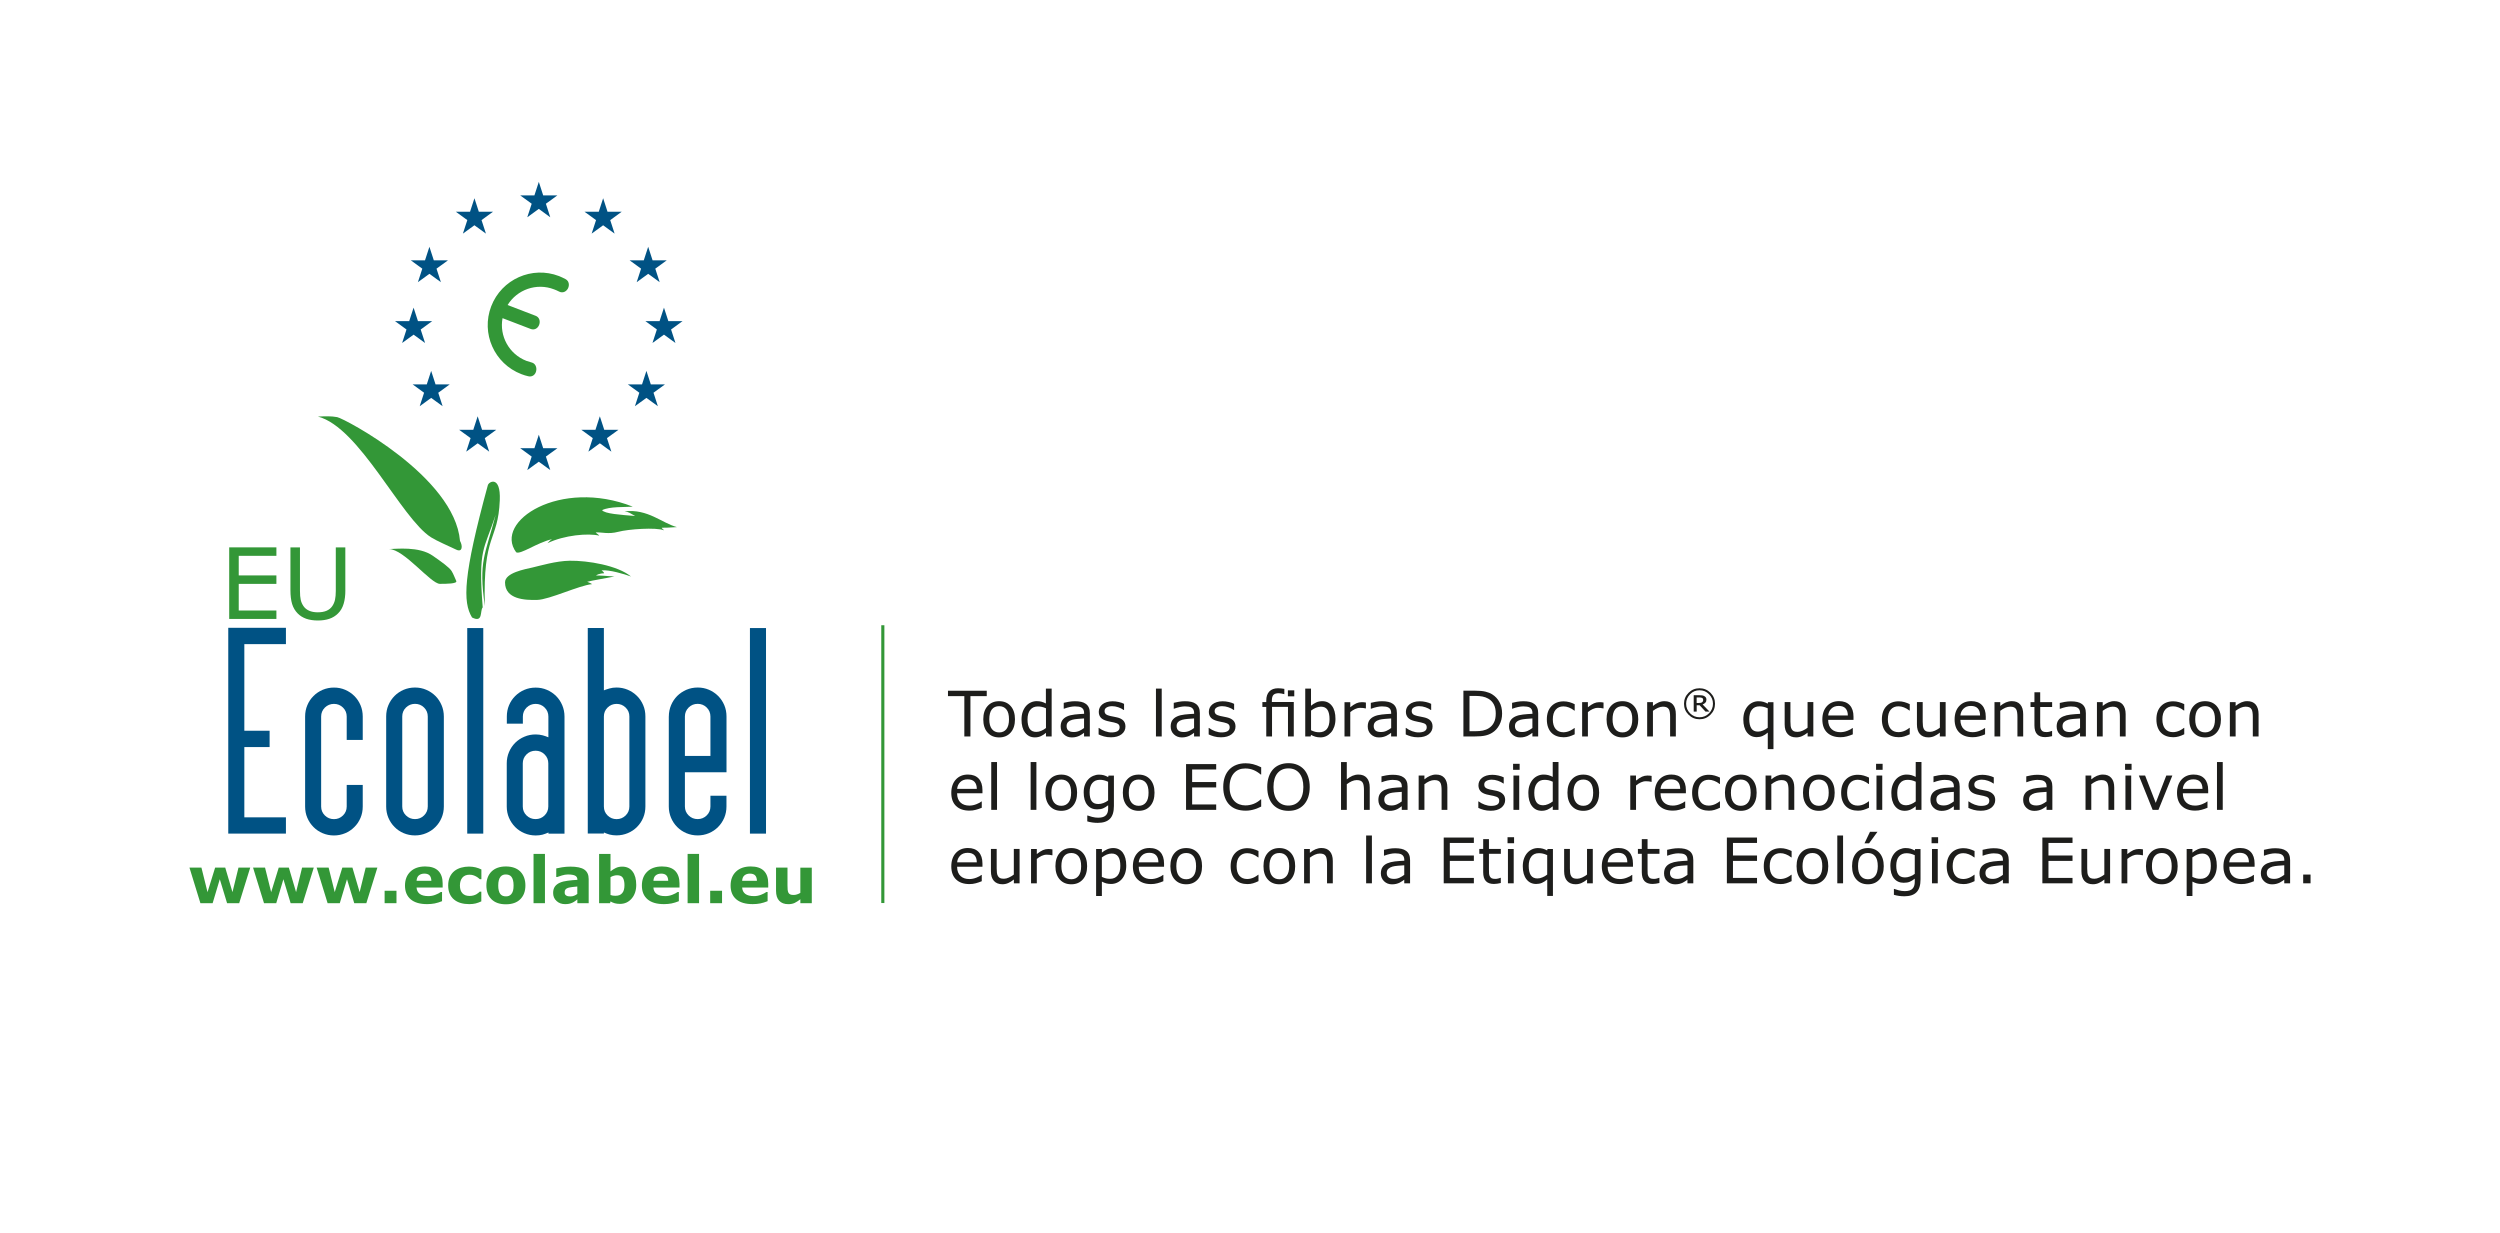 <svg enable-background="new 0 0 611.25 301.57" viewBox="0 0 611.25 301.57" xmlns="http://www.w3.org/2000/svg"><path d="m138.3 68.26c-.52-.28-1.06-.53-1.62-.76-6.61-2.54-14.04.77-16.58 7.39s.76 14.05 7.38 16.59c.56.22 1.13.39 1.7.52.93.22 1.7-.35 1.91-1.27s-.2-1.89-1.12-2.11c-.41-.1-.83-.23-1.24-.38-4.29-1.65-6.67-6.1-5.86-10.45l6.88 2.64c.88.34 1.73-.11 2.07-1s.05-1.87-.84-2.21l-6.87-2.64c2.32-3.77 7.06-5.48 11.34-3.84.4.16.83.32 1.21.53.83.46 1.72.12 2.19-.71.44-.83.28-1.84-.55-2.3" fill="#339737"/><path d="m127.19 47.77h9.09l-7.36 5.35 2.82-8.65 2.8 8.65z" fill="#005284"/><path d="m142.92 51.77h9.09l-7.35 5.35 2.81-8.65 2.8 8.65z" fill="#005284"/><path d="m153.94 63.65h9.08l-7.35 5.34 2.81-8.65 2.81 8.65z" fill="#005284"/><path d="m120.54 51.77h-9.09l7.36 5.35-2.81-8.65-2.82 8.65z" fill="#005284"/><path d="m109.53 63.65h-9.09l7.36 5.34-2.81-8.65-2.81 8.65z" fill="#005284"/><path d="m157.8 78.52h9.08l-7.35 5.34 2.81-8.64 2.81 8.64z" fill="#005284"/><path d="m153.5 93.98h9.09l-7.35 5.34 2.81-8.64 2.8 8.64z" fill="#005284"/><path d="m142.13 105.08h9.08l-7.35 5.35 2.8-8.65 2.82 8.65z" fill="#005284"/><path d="m109.97 93.98h-9.09l7.34 5.34-2.8-8.64-2.8 8.64z" fill="#005284"/><path d="m121.34 105.08h-9.09l7.36 5.35-2.82-8.65-2.8 8.65z" fill="#005284"/><path d="m105.67 78.52h-9.09l7.35 5.34-2.81-8.64-2.8 8.64z" fill="#005284"/><path d="m127.19 109.59h9.09l-7.36 5.34 2.82-8.64 2.8 8.64z" fill="#005284"/><path d="m122.2 122.3c-.43 10.34-4.18 7.87-3.65 25.89-1.62-11.06.13-12.56 2.65-22.34-2.86 8.76-4.31 8.1-3.18 22.66-.72.79.18 3.89-2.61 2.46-2.29-3.81-2.21-10.04 3.86-32.31.21-.93 3.18-2.5 2.93 3.64" fill="#339737"/><path d="m95.1 134.24c1.74 0 7.33-.74 10.73 1.65 2.15 1.5 4.01 2.82 4.58 3.72.5.78.78 1.71 1.14 2.42.36.72-2.49.72-4 .72-2.23 0-8.77-8.51-12.45-8.51" fill="#339737"/><path d="m112.47 132.24c.72 1.29.58 2.87-.92 2.15-1.88-.89-4.79-2.15-6.15-3.01-7.32-4.62-17.45-26.88-27.67-29.53 1.86-.07 3.22-.14 4.72.14 1.81.36 28.66 14.53 30.02 30.25" fill="#339737"/><path d="m126.2 135.03c-5.58-7.58 10.79-18.16 28.52-11.15-2 .14-5.65-.07-7.51.85.58.87 4.51 1.15 8.08 1.43-1.14-.64-1.57-1-2.58-1.14 5.72-.64 9.09 2.86 12.8 3.86-1.93.15-3.21.15-3.71.15.07.28.21.21.57.64-1.93-.79-8.79-.29-11.22.36-2.43.64-3.94.06-5.5.15.28.35.64.43.86.79-2.64-.65-8.58-.15-12.66 1.85.36-.42.72-.78 1.15-1-3.73.85-7.73 3.85-8.8 3.21" fill="#339737"/><path d="m123.48 142.39c0-2.35 4.86-3.22 6.72-3.64 1.86-.43 5.79-1.6 9.08-1.65 4.43-.06 11.72 1.14 15.01 3.86-1.57-.57-5.29-1.71-7.22-1.5.5.36.57.5.64.71 0 0-1.36 0-2 .58.5-.14 3.29.14 4.51.21-1.37.29-5.73 1.01-6.65 1.29.57.22.86.35 1.21.57-3.14.28-10.44 3.79-13.44 3.86-3 .08-7.86-.13-7.86-4.29" fill="#339737"/><path d="m61.18 212.13-2.7 8.7h-2.96l-1.78-5.86-1.75 5.86h-2.99l-2.68-8.7h2.93l1.49 6 1.86-6h2.47l1.77 6 1.47-6z" fill="#339737"/><path d="m76.72 212.13-2.7 8.7h-2.96l-1.77-5.86-1.75 5.86h-2.99l-2.68-8.7h2.93l1.5 6 1.85-6h2.47l1.77 6 1.47-6z" fill="#339737"/><path d="m92.27 212.13-2.7 8.7h-2.96l-1.77-5.86-1.76 5.86h-2.98l-2.68-8.7h2.93l1.49 6 1.86-6h2.47l1.76 6 1.48-6z" fill="#339737"/><path d="m94.04 217.79h2.9v3.04h-2.9z" fill="#339737"/><path d="m105.47 215.36c-.02-.58-.16-1.02-.43-1.32-.27-.29-.71-.44-1.28-.44-.54 0-.98.14-1.33.42-.34.27-.54.72-.58 1.34zm2.77 1.64h-6.39c.04.67.3 1.2.78 1.56s1.18.54 2.11.54c.58 0 1.16-.1 1.71-.32.55-.21.99-.44 1.31-.68h.32v2.24c-.63.25-1.23.44-1.79.55s-1.18.17-1.86.17c-1.74 0-3.08-.38-4.01-1.17s-1.4-1.91-1.4-3.36c0-1.44.45-2.58 1.33-3.42.87-.84 2.09-1.26 3.62-1.26 1.41 0 2.48.36 3.19 1.07.72.72 1.07 1.75 1.07 3.09v.99z" fill="#339737"/><path d="m114.75 221.06c-.76 0-1.46-.09-2.09-.27s-1.17-.46-1.63-.84c-.47-.38-.82-.85-1.07-1.42s-.38-1.25-.38-2.02c0-.81.14-1.52.41-2.1.27-.59.65-1.08 1.13-1.46.47-.37 1.01-.63 1.63-.81.61-.17 1.25-.26 1.91-.26.58 0 1.14.07 1.64.19.5.13.97.3 1.4.51v2.38h-.39c-.11-.09-.25-.21-.4-.33s-.33-.25-.56-.36c-.21-.11-.44-.21-.7-.29-.25-.07-.54-.11-.88-.11-.74 0-1.32.24-1.72.71-.4.48-.6 1.12-.6 1.93 0 .84.21 1.47.61 1.9.41.44 1 .65 1.74.65.35 0 .67-.04.95-.12s.52-.18.71-.28c.17-.1.33-.21.46-.32.14-.11.25-.23.37-.33h.39v2.38c-.44.21-.9.37-1.38.5-.45.11-.97.17-1.55.17" fill="#339737"/><path d="m125.02 218.6c.18-.22.32-.49.41-.8s.14-.75.14-1.3c0-.51-.05-.93-.14-1.29-.09-.34-.22-.62-.38-.82-.16-.21-.36-.36-.6-.45s-.49-.13-.76-.13-.51.03-.71.11c-.21.07-.41.22-.6.44-.18.2-.31.48-.41.83s-.15.79-.15 1.32c0 .48.03.89.13 1.24.08.35.21.62.38.84.17.2.36.35.59.44s.49.13.79.13c.26 0 .49-.03.72-.12.23-.1.42-.24.59-.44m3.44-2.11c0 1.43-.42 2.55-1.26 3.38-.83.83-2.01 1.23-3.52 1.23s-2.67-.4-3.51-1.23c-.83-.83-1.25-1.95-1.25-3.38 0-1.44.43-2.58 1.26-3.4.84-.82 2.01-1.24 3.5-1.24 1.52 0 2.7.42 3.53 1.24.82.84 1.25 1.97 1.25 3.4" fill="#339737"/><path d="m130.45 208.78h2.79v12.05h-2.79z" fill="#339737"/><path d="m141.15 218.56v-1.81c-.38.03-.79.07-1.23.13s-.77.12-1 .19c-.28.08-.49.21-.64.38-.14.17-.22.39-.22.66 0 .18.02.33.04.44.03.11.11.22.23.32s.26.18.43.23.43.07.78.07c.28 0 .56-.05.85-.17.29-.11.54-.26.76-.44m0 1.35c-.16.11-.34.25-.56.42-.22.16-.43.28-.62.37-.28.13-.56.22-.85.28s-.62.08-.97.08c-.83 0-1.52-.25-2.08-.77-.56-.51-.83-1.16-.83-1.95 0-.64.13-1.15.42-1.56.28-.4.69-.72 1.21-.95s1.16-.4 1.92-.49c.76-.1 1.55-.18 2.38-.22v-.04c0-.48-.19-.81-.59-1-.38-.18-.97-.27-1.73-.27-.47 0-.95.08-1.47.24-.53.17-.9.29-1.13.38h-.25v-2.1c.29-.08.77-.17 1.44-.28.66-.1 1.33-.16 1.99-.16 1.59 0 2.74.24 3.44.73.71.49 1.06 1.26 1.06 2.3v5.92h-2.77v-.93z" fill="#339737"/><path d="m152.68 216.42c0-.77-.13-1.36-.39-1.79-.26-.42-.73-.63-1.41-.63-.27 0-.53.04-.81.12-.28.07-.55.2-.8.34v4.37c.21.07.39.12.57.15.19.02.4.04.65.04.74 0 1.29-.22 1.64-.66.38-.42.55-1.08.55-1.94m2.88-.06c0 1.36-.38 2.48-1.13 3.35-.76.87-1.7 1.29-2.84 1.29-.48 0-.91-.05-1.27-.15-.37-.1-.72-.25-1.05-.45l-.11.43h-2.68v-12.05h2.79v4.26c.44-.34.87-.62 1.32-.83s.96-.32 1.54-.32c1.1 0 1.94.4 2.53 1.19.6.79.9 1.89.9 3.28" fill="#339737"/><path d="m163.38 215.36c-.02-.58-.16-1.02-.44-1.32-.27-.29-.7-.44-1.27-.44-.54 0-.99.14-1.33.42-.35.27-.54.72-.58 1.34zm2.77 1.64h-6.39c.03.67.3 1.2.78 1.56s1.18.54 2.11.54c.59 0 1.15-.1 1.71-.32.55-.21.99-.44 1.31-.68h.31v2.24c-.63.25-1.22.44-1.78.55s-1.17.17-1.85.17c-1.75 0-3.08-.38-4.02-1.17-.93-.79-1.39-1.91-1.39-3.36 0-1.44.44-2.58 1.32-3.42s2.09-1.26 3.62-1.26c1.41 0 2.48.36 3.19 1.07.71.72 1.07 1.75 1.07 3.09v.99z" fill="#339737"/><path d="m168.12 208.78h2.8v12.05h-2.8z" fill="#339737"/><path d="m173.64 217.79h2.9v3.04h-2.9z" fill="#339737"/><path d="m185.07 215.36c-.01-.58-.16-1.02-.43-1.32-.27-.29-.7-.44-1.28-.44-.54 0-.98.14-1.33.42-.34.27-.54.72-.58 1.34zm2.77 1.64h-6.38c.03.67.3 1.2.77 1.56.48.36 1.18.54 2.12.54.58 0 1.15-.1 1.71-.32.55-.21.99-.44 1.31-.68h.31v2.24c-.63.25-1.23.44-1.79.55s-1.17.17-1.85.17c-1.74 0-3.08-.38-4.01-1.17s-1.4-1.91-1.4-3.36c0-1.44.44-2.58 1.32-3.42.89-.84 2.09-1.26 3.62-1.26 1.42 0 2.48.36 3.2 1.07.72.72 1.06 1.75 1.06 3.09v.99z" fill="#339737"/><path d="m198.49 220.83h-2.8v-.96c-.51.39-.98.7-1.41.9s-.94.3-1.54.3c-.96 0-1.7-.28-2.22-.83s-.78-1.36-.78-2.44v-5.67h2.8v4.32c0 .44.02.81.04 1.09.03.29.09.54.19.73s.25.33.45.42.47.13.83.13c.24 0 .5-.04.79-.13s.57-.21.84-.38v-6.17h2.8v8.69z" fill="#339737"/><path d="m67.58 151.33h-11.54v-17.5h11.54v2.07h-9.21v4.79h9.21v2.07h-9.21v6.51h9.21z" fill="#339737"/><path d="m84.44 144.31c0 1.27-.13 2.37-.42 3.32-.28.94-.73 1.73-1.37 2.35-.6.6-1.31 1.04-2.11 1.31-.81.28-1.75.42-2.82.42-1.1 0-2.06-.15-2.87-.43-.82-.3-1.5-.72-2.06-1.29-.63-.64-1.09-1.41-1.37-2.32-.27-.91-.41-2.03-.41-3.35v-10.48h2.33v10.59c0 .94.06 1.69.19 2.24.12.55.35 1.05.65 1.5.34.51.82.89 1.4 1.15.59.26 1.3.39 2.13.39.84 0 1.56-.13 2.14-.38.59-.26 1.06-.64 1.41-1.16.3-.45.52-.96.65-1.54.12-.57.19-1.29.19-2.14v-10.65h2.33v10.47z" fill="#339737"/><path d="m55.81 203.82v-50.33h14.1v4h-10.17v21.17h6.18v3.99h-6.18v17.18h10.17v3.99z" fill="#005284"/><path d="m84.77 180.91v-5.72c0-.85-.3-1.59-.91-2.19s-1.34-.9-2.21-.9-1.61.31-2.22.9c-.6.6-.91 1.33-.91 2.19v22.01c0 .85.31 1.58.91 2.18.61.6 1.35.9 2.22.9s1.6-.3 2.21-.9.91-1.33.91-2.18v-5.28h3.92v5.28c0 .99-.18 1.91-.54 2.76-.36.86-.86 1.61-1.51 2.25-.64.65-1.39 1.15-2.24 1.51-.86.36-1.77.55-2.75.55-.99 0-1.9-.19-2.76-.55-.85-.36-1.6-.86-2.24-1.51-.64-.64-1.14-1.39-1.51-2.25s-.54-1.78-.54-2.76v-22.01c0-.99.18-1.91.54-2.76.36-.87.86-1.61 1.51-2.26.64-.64 1.39-1.14 2.24-1.51.86-.36 1.78-.55 2.76-.55s1.9.18 2.75.55 1.6.87 2.24 1.51 1.14 1.39 1.51 2.26c.36.85.54 1.78.54 2.76v5.72z" fill="#005284"/><path d="m104.59 175.18c0-.85-.3-1.59-.91-2.19-.6-.6-1.34-.9-2.21-.9s-1.6.31-2.21.9c-.61.6-.91 1.33-.91 2.19v22.01c0 .85.3 1.58.91 2.18s1.34.9 2.21.9 1.61-.3 2.21-.9c.61-.6.91-1.33.91-2.18zm3.93 22.01c0 .99-.19 1.91-.55 2.76-.36.86-.86 1.61-1.51 2.25-.64.65-1.39 1.15-2.25 1.51-.85.36-1.77.55-2.75.55s-1.9-.19-2.76-.55c-.85-.36-1.6-.86-2.23-1.51-.64-.64-1.14-1.39-1.51-2.25-.36-.86-.54-1.78-.54-2.76v-22.01c0-.99.18-1.91.54-2.76.37-.87.87-1.62 1.51-2.26.63-.64 1.38-1.14 2.23-1.51.85-.36 1.78-.55 2.76-.55s1.9.18 2.75.55c.86.37 1.61.87 2.25 1.51s1.14 1.39 1.51 2.26c.36.85.55 1.78.55 2.76z" fill="#005284"/><path d="m114.24 153.56h3.92v50.26h-3.92z" fill="#005284"/><path d="m127.82 197.19c0 .85.3 1.58.91 2.18s1.35.9 2.22.9c.86 0 1.6-.3 2.2-.9.61-.6.91-1.33.91-2.18v-10.55c0-.86-.3-1.59-.91-2.19-.6-.6-1.34-.9-2.2-.9-.87 0-1.61.3-2.22.9-.6.6-.91 1.33-.91 2.19zm6.25 6.37c-.48.21-.96.38-1.44.52-.5.12-1.05.19-1.64.19-.99 0-1.92-.19-2.77-.55-.86-.36-1.61-.86-2.26-1.51-.63-.64-1.14-1.39-1.51-2.25s-.55-1.78-.55-2.76v-10.55c0-.99.18-1.91.55-2.77.36-.86.87-1.61 1.51-2.26.65-.64 1.39-1.14 2.26-1.5.85-.37 1.78-.55 2.77-.55.6 0 1.16.08 1.71.22.53.15 1 .31 1.38.48v-5.08c0-.85-.3-1.59-.91-2.19-.6-.6-1.34-.9-2.2-.9-.87 0-1.61.3-2.22.9-.6.6-.91 1.34-.91 2.19v1.74h-3.92v-1.74c0-.99.18-1.91.54-2.76.36-.86.86-1.61 1.51-2.25.64-.64 1.39-1.15 2.24-1.51.85-.37 1.77-.55 2.76-.55.98 0 1.9.18 2.75.55.86.36 1.6.87 2.25 1.51.64.64 1.14 1.39 1.5 2.25.36.85.55 1.78.55 2.76v28.64h-3.92v-.27z" fill="#005284"/><path d="m152.97 173c-.6-.6-1.35-.9-2.21-.9s-1.61.3-2.21.9c-.61.6-.9 1.34-.9 2.19v22.01c0 .85.29 1.58.9 2.18s1.35.9 2.21.9 1.6-.3 2.21-.9.91-1.33.91-2.18v-22.01c.01-.86-.3-1.6-.91-2.19m-3.95-4.67c.54-.16 1.11-.23 1.71-.23.98 0 1.9.18 2.77.55.85.36 1.6.87 2.25 1.51.64.64 1.15 1.39 1.51 2.25.37.85.54 1.78.54 2.76v22.01c0 .99-.18 1.91-.54 2.76-.36.86-.87 1.61-1.51 2.25-.64.65-1.39 1.15-2.25 1.51s-1.79.55-2.77.55c-.6 0-1.15-.07-1.64-.19-.49-.14-.98-.31-1.44-.52v.26h-3.94v-50.26h3.94v15.25c.38-.15.84-.31 1.37-.46" fill="#005284"/><path d="m167.46 184.83h6.24v-9.65c0-.85-.3-1.59-.91-2.19-.6-.6-1.34-.9-2.21-.9s-1.6.3-2.21.9c-.6.6-.91 1.33-.91 2.19zm-3.93-9.65c0-.99.19-1.91.55-2.77s.87-1.61 1.5-2.25c.65-.64 1.4-1.14 2.25-1.51.85-.36 1.77-.55 2.76-.55.98 0 1.89.18 2.75.55.85.37 1.6.87 2.24 1.51s1.14 1.39 1.51 2.25c.36.85.54 1.78.54 2.77v13.64h-10.17v8.37c0 .85.3 1.58.91 2.18s1.34.9 2.21.9c.86 0 1.6-.3 2.21-.9s.91-1.33.91-2.18v-2.64h3.92v2.64c0 .98-.18 1.91-.54 2.76-.37.86-.87 1.61-1.51 2.25-.64.65-1.39 1.15-2.24 1.51-.86.36-1.78.55-2.75.55-.99 0-1.9-.19-2.76-.55-.85-.36-1.6-.86-2.25-1.51-.63-.64-1.14-1.39-1.5-2.25s-.55-1.78-.55-2.76v-22.01z" fill="#005284"/><path d="m183.36 153.56h3.93v50.26h-3.93z" fill="#005284"/><path d="m215.47 152.87h.76v67.92h-.76z" fill="#339737"/><g fill="#1d1d1b"><path d="m241.27 170.2h-4v9.87h-1.49v-9.87h-4v-1.32h9.48v1.32zm6.89 5.67c0 1.37-.35 2.45-1.05 3.24s-1.64 1.19-2.82 1.19c-1.19 0-2.13-.4-2.83-1.19s-1.05-1.87-1.05-3.24.35-2.45 1.05-3.24 1.64-1.19 2.83-1.19c1.18 0 2.12.4 2.82 1.19s1.05 1.87 1.05 3.24zm-1.46 0c0-1.09-.21-1.89-.64-2.42s-1.02-.79-1.77-.79c-.77 0-1.36.26-1.78.79s-.63 1.34-.63 2.42c0 1.05.21 1.85.64 2.39s1.02.82 1.78.82c.75 0 1.34-.27 1.77-.81.42-.54.63-1.34.63-2.4zm10.45 4.19h-1.41v-.88c-.41.35-.83.62-1.27.82s-.92.29-1.44.29c-1 0-1.8-.39-2.39-1.16s-.88-1.84-.88-3.21c0-.71.1-1.35.3-1.9.2-.56.48-1.03.82-1.42.34-.38.74-.67 1.19-.87s.92-.3 1.41-.3c.44 0 .83.05 1.17.14s.7.24 1.07.43v-3.64h1.41v11.7zm-1.41-2.06v-4.82c-.38-.17-.72-.29-1.02-.35-.3-.07-.63-.1-.98-.1-.79 0-1.41.28-1.85.83s-.66 1.33-.66 2.34c0 1 .17 1.75.51 2.27s.89.78 1.64.78c.4 0 .81-.09 1.22-.27.4-.17.78-.4 1.14-.68zm10.72 2.06h-1.41v-.89c-.13.09-.29.2-.51.36-.21.15-.42.27-.62.36-.24.12-.51.21-.81.29-.31.08-.66.12-1.07.12-.76 0-1.4-.25-1.92-.75-.53-.5-.79-1.14-.79-1.92 0-.64.14-1.15.41-1.54s.66-.7 1.17-.93 1.12-.38 1.84-.46 1.49-.14 2.31-.18v-.22c0-.32-.06-.59-.17-.8s-.27-.38-.48-.5c-.2-.12-.44-.19-.72-.23s-.57-.06-.88-.06c-.37 0-.78.05-1.24.15s-.93.24-1.41.42h-.08v-1.44c.28-.08.67-.16 1.19-.25s1.03-.14 1.54-.14c.59 0 1.11.05 1.54.15.44.1.82.26 1.14.5.32.23.56.53.72.89.17.37.25.82.25 1.36zm-1.41-2.06v-2.34c-.43.03-.94.06-1.52.11s-1.05.12-1.39.22c-.41.12-.73.29-.98.54-.25.24-.38.58-.38 1 0 .48.15.84.44 1.09.29.24.73.36 1.33.36.5 0 .95-.1 1.36-.29s.79-.42 1.14-.69zm9.59-1.83c.36.37.53.86.53 1.47 0 .77-.32 1.4-.95 1.89s-1.5.74-2.6.74c-.62 0-1.19-.07-1.71-.22s-.95-.31-1.3-.48v-1.59h.08c.45.34.94.6 1.49.8s1.07.3 1.57.3c.62 0 1.11-.1 1.46-.3s.53-.52.53-.95c0-.33-.1-.58-.29-.75s-.56-.32-1.1-.44c-.2-.05-.46-.1-.79-.16-.32-.06-.62-.13-.88-.2-.74-.2-1.26-.48-1.57-.86s-.46-.84-.46-1.39c0-.35.07-.67.21-.98s.36-.58.65-.82c.28-.24.64-.42 1.07-.56s.92-.21 1.45-.21c.5 0 1.01.06 1.52.18s.94.27 1.28.45v1.51h-.08c-.36-.27-.8-.49-1.32-.67s-1.02-.27-1.52-.27c-.52 0-.95.1-1.31.3s-.53.49-.53.88c0 .35.11.61.32.78.21.18.55.32 1.02.43.26.06.55.12.88.18.32.06.59.12.81.17.68.15 1.19.41 1.54.77zm9.4 3.89h-1.41v-11.69h1.41zm9.32 0h-1.41v-.89c-.13.09-.29.2-.51.36-.21.15-.42.27-.62.36-.24.12-.51.21-.81.29-.31.08-.66.12-1.07.12-.76 0-1.4-.25-1.92-.75-.53-.5-.79-1.14-.79-1.92 0-.64.14-1.15.41-1.54s.66-.7 1.17-.93 1.12-.38 1.84-.46 1.49-.14 2.31-.18v-.22c0-.32-.06-.59-.17-.8s-.27-.38-.48-.5c-.2-.12-.44-.19-.72-.23s-.57-.06-.88-.06c-.37 0-.78.05-1.24.15s-.93.24-1.41.42h-.08v-1.44c.28-.08.67-.16 1.19-.25s1.03-.14 1.54-.14c.59 0 1.11.05 1.54.15.44.1.82.26 1.14.5.32.23.56.53.72.89.17.37.25.82.25 1.36zm-1.41-2.06v-2.34c-.43.03-.94.06-1.52.11s-1.05.12-1.39.22c-.41.12-.73.29-.98.54-.25.24-.38.58-.38 1 0 .48.15.84.44 1.09.29.24.73.36 1.33.36.5 0 .95-.1 1.36-.29s.79-.42 1.14-.69zm9.6-1.83c.36.37.53.86.53 1.47 0 .77-.32 1.4-.95 1.89s-1.5.74-2.6.74c-.62 0-1.19-.07-1.71-.22s-.95-.31-1.3-.48v-1.59h.08c.45.34.94.6 1.49.8s1.07.3 1.57.3c.62 0 1.11-.1 1.46-.3s.53-.52.53-.95c0-.33-.1-.58-.29-.75s-.56-.32-1.1-.44c-.2-.05-.46-.1-.79-.16-.32-.06-.62-.13-.88-.2-.74-.2-1.26-.48-1.57-.86s-.46-.84-.46-1.39c0-.35.07-.67.21-.98s.36-.58.65-.82c.28-.24.64-.42 1.07-.56s.92-.21 1.45-.21c.5 0 1.01.06 1.52.18s.94.27 1.28.45v1.51h-.08c-.36-.27-.8-.49-1.32-.67s-1.02-.27-1.52-.27c-.52 0-.95.1-1.31.3s-.53.49-.53.88c0 .35.11.61.32.78.21.18.55.32 1.02.43.26.06.55.12.88.18.32.06.59.12.81.17.67.15 1.18.41 1.54.77zm14.77 3.89h-1.41v-7.23h-3.9v7.23h-1.41v-7.21h-.95v-1.19h.95v-.37c0-.97.25-1.71.75-2.23s1.21-.78 2.13-.78c.31 0 .59.02.85.05.25.03.48.07.69.1v1.28h-.08c-.14-.04-.34-.09-.61-.14s-.48-.08-.65-.08c-.61 0-1.04.13-1.31.4s-.4.75-.4 1.45v.3h5.36v8.42zm.13-9.8h-1.56v-1.47h1.56zm10.07 5.54c0 .7-.1 1.33-.3 1.89s-.46 1.03-.8 1.41c-.36.4-.75.69-1.17.89-.43.2-.89.3-1.41.3-.48 0-.89-.06-1.25-.17s-.71-.26-1.05-.45l-.09.39h-1.32v-11.69h1.41v4.18c.4-.33.82-.59 1.26-.8.45-.21.95-.31 1.5-.31.99 0 1.77.38 2.35 1.14.59.76.87 1.84.87 3.22zm-1.45.04c0-1-.17-1.76-.5-2.28s-.86-.78-1.6-.78c-.41 0-.83.09-1.25.27s-.81.41-1.17.69v4.81c.4.18.75.31 1.03.38.29.07.61.11.98.11.78 0 1.39-.26 1.84-.77.44-.53.67-1.33.67-2.43zm8.89-2.63h-.08c-.21-.05-.41-.09-.61-.11s-.43-.03-.7-.03c-.44 0-.86.1-1.26.29-.41.19-.8.44-1.17.75v5.96h-1.41v-8.39h1.41v1.24c.56-.45 1.06-.77 1.48-.96.43-.19.87-.28 1.31-.28.25 0 .42.01.53.02s.28.04.5.07zm7.58 6.85h-1.41v-.89c-.13.09-.29.2-.51.36-.21.15-.42.27-.62.36-.24.12-.51.21-.81.29-.31.08-.66.12-1.07.12-.76 0-1.4-.25-1.92-.75-.53-.5-.79-1.14-.79-1.92 0-.64.14-1.15.41-1.54s.66-.7 1.17-.93 1.12-.38 1.84-.46 1.49-.14 2.31-.18v-.22c0-.32-.06-.59-.17-.8s-.27-.38-.48-.5c-.2-.12-.44-.19-.72-.23s-.57-.06-.88-.06c-.37 0-.78.05-1.24.15s-.93.24-1.41.42h-.08v-1.44c.28-.08.67-.16 1.19-.25s1.03-.14 1.54-.14c.59 0 1.11.05 1.54.15.44.1.82.26 1.14.5.32.23.56.53.72.89.17.37.25.82.25 1.36zm-1.4-2.06v-2.34c-.43.03-.94.06-1.52.11s-1.05.12-1.39.22c-.41.12-.73.29-.98.54-.25.24-.38.58-.38 1 0 .48.15.84.44 1.09.29.24.73.36 1.33.36.5 0 .95-.1 1.36-.29s.79-.42 1.14-.69zm9.59-1.83c.36.37.53.86.53 1.47 0 .77-.32 1.4-.95 1.89s-1.5.74-2.6.74c-.62 0-1.19-.07-1.71-.22s-.95-.31-1.3-.48v-1.59h.08c.45.34.94.6 1.49.8s1.07.3 1.57.3c.62 0 1.11-.1 1.46-.3s.53-.52.53-.95c0-.33-.1-.58-.29-.75s-.56-.32-1.1-.44c-.2-.05-.46-.1-.79-.16-.32-.06-.62-.13-.88-.2-.74-.2-1.26-.48-1.57-.86s-.46-.84-.46-1.39c0-.35.07-.67.21-.98s.36-.58.65-.82c.28-.24.64-.42 1.07-.56s.92-.21 1.45-.21c.5 0 1.01.06 1.52.18s.94.27 1.28.45v1.51h-.08c-.36-.27-.8-.49-1.32-.67s-1.02-.27-1.52-.27c-.52 0-.95.1-1.31.3s-.53.49-.53.88c0 .35.11.61.32.78.21.18.55.32 1.02.43.26.06.55.12.88.18.32.06.59.12.81.17.68.15 1.19.41 1.54.77zm17.53-1.69c0 1.02-.22 1.94-.67 2.77-.44.83-1.03 1.47-1.77 1.92-.51.32-1.08.54-1.71.68s-1.46.21-2.48.21h-2.83v-11.19h2.8c1.09 0 1.96.08 2.6.24s1.19.37 1.63.65c.76.48 1.36 1.11 1.78 1.9.44.79.65 1.73.65 2.82zm-1.55-.02c0-.88-.15-1.62-.46-2.22s-.76-1.07-1.37-1.42c-.44-.25-.91-.42-1.41-.52s-1.09-.15-1.78-.15h-1.4v8.63h1.4c.72 0 1.34-.05 1.87-.16s1.02-.3 1.47-.59c.56-.36.97-.82 1.25-1.41.29-.56.43-1.29.43-2.16zm10.37 5.6h-1.41v-.89c-.13.09-.29.2-.51.36-.21.15-.42.27-.62.36-.24.12-.51.21-.81.29-.31.08-.66.12-1.07.12-.76 0-1.4-.25-1.92-.75-.53-.5-.79-1.14-.79-1.92 0-.64.14-1.15.41-1.54s.66-.7 1.17-.93 1.12-.38 1.84-.46 1.49-.14 2.31-.18v-.22c0-.32-.06-.59-.17-.8s-.27-.38-.48-.5c-.2-.12-.44-.19-.72-.23s-.57-.06-.88-.06c-.37 0-.78.05-1.24.15s-.93.24-1.41.42h-.08v-1.44c.28-.08.67-.16 1.19-.25s1.03-.14 1.54-.14c.59 0 1.11.05 1.54.15.44.1.82.26 1.14.5.32.23.56.53.72.89.17.37.25.82.25 1.36zm-1.41-2.06v-2.34c-.43.03-.94.06-1.52.11s-1.05.12-1.39.22c-.41.12-.73.29-.98.54-.25.24-.38.58-.38 1 0 .48.15.84.44 1.09.29.24.73.36 1.33.36.5 0 .95-.1 1.36-.29s.79-.42 1.14-.69zm10.34 1.54c-.47.23-.92.4-1.34.53s-.87.19-1.35.19c-.61 0-1.16-.09-1.67-.27s-.94-.45-1.3-.81c-.37-.36-.65-.82-.85-1.37s-.3-1.19-.3-1.93c0-1.37.38-2.45 1.13-3.23s1.75-1.17 2.99-1.17c.48 0 .95.07 1.42.2.46.14.89.3 1.27.5v1.57h-.08c-.43-.34-.88-.59-1.33-.77s-.91-.27-1.34-.27c-.8 0-1.43.27-1.9.81-.46.54-.7 1.33-.7 2.37 0 1.01.23 1.79.68 2.33s1.09.82 1.91.82c.29 0 .58-.04.87-.11.3-.08.56-.17.8-.29.21-.11.4-.22.58-.33.18-.12.32-.22.43-.3h.08zm7.05-6.33h-.08c-.21-.05-.41-.09-.61-.11s-.43-.03-.7-.03c-.44 0-.86.1-1.26.29-.41.19-.8.44-1.17.75v5.96h-1.41v-8.39h1.41v1.24c.56-.45 1.06-.77 1.48-.96.43-.19.87-.28 1.31-.28.25 0 .42.01.53.02s.28.04.5.07zm8.49 2.66c0 1.37-.35 2.45-1.05 3.24s-1.64 1.19-2.82 1.19c-1.19 0-2.13-.4-2.83-1.19s-1.05-1.87-1.05-3.24.35-2.45 1.05-3.24 1.64-1.19 2.83-1.19c1.18 0 2.12.4 2.82 1.19s1.05 1.87 1.05 3.24zm-1.46 0c0-1.09-.21-1.89-.64-2.42s-1.02-.79-1.77-.79c-.77 0-1.36.26-1.78.79s-.63 1.34-.63 2.42c0 1.05.21 1.85.64 2.39s1.02.82 1.78.82c.75 0 1.34-.27 1.77-.81.42-.54.63-1.34.63-2.4zm10.66 4.19h-1.41v-4.78c0-.39-.02-.75-.07-1.09s-.13-.6-.25-.79c-.13-.21-.31-.37-.54-.47-.24-.1-.54-.15-.92-.15-.39 0-.79.1-1.21.29s-.82.43-1.21.73v6.27h-1.41v-8.39h1.41v.93c.44-.37.9-.65 1.37-.86s.95-.31 1.45-.31c.91 0 1.6.27 2.07.82.48.55.71 1.33.71 2.36v5.44z"/><path d="m419.32 172.07c0 1.05-.37 1.94-1.11 2.68s-1.63 1.11-2.68 1.11c-1.04 0-1.94-.37-2.68-1.11s-1.11-1.63-1.11-2.68c0-1.04.37-1.94 1.11-2.68s1.63-1.11 2.68-1.11c1.04 0 1.94.37 2.68 1.11s1.11 1.63 1.11 2.68zm-.5 0c0-.9-.32-1.68-.96-2.33s-1.41-.97-2.32-.97-1.68.32-2.32.97-.96 1.43-.96 2.33c0 .91.32 1.68.96 2.33s1.41.97 2.32.97 1.68-.33 2.32-.97c.63-.65.96-1.43.96-2.33zm-.85 1.92h-.97l-1.45-1.56h-.71v1.56h-.73v-4.01h1.37c.27 0 .5.01.68.04.18.02.35.08.52.17.18.1.32.22.41.36s.13.32.13.53c0 .28-.08.52-.25.71s-.39.34-.68.45zm-1.54-2.86c0-.11-.02-.2-.06-.28s-.11-.15-.21-.2c-.09-.05-.18-.08-.29-.1-.1-.02-.23-.02-.39-.02h-.65v1.35h.55c.18 0 .34-.01.47-.04s.24-.08.32-.14c.09-.07.15-.15.19-.24.05-.09.07-.19.07-.33z"/><path d="m433.63 183.16h-1.41v-4.04c-.44.38-.87.65-1.3.84-.43.18-.9.27-1.4.27-1 0-1.79-.38-2.39-1.15-.59-.77-.89-1.83-.89-3.18 0-.72.11-1.36.31-1.91s.48-1.02.82-1.39c.33-.37.72-.65 1.16-.85s.92-.3 1.41-.3c.45 0 .85.05 1.2.15s.71.25 1.06.44l.09-.36h1.32v11.48zm-1.42-5.23v-4.75c-.39-.18-.73-.3-1.04-.37-.3-.07-.63-.11-.98-.11-.82 0-1.44.28-1.86.83-.43.55-.64 1.32-.64 2.29 0 .98.17 1.74.51 2.27s.88.79 1.62.79c.41 0 .82-.09 1.23-.27.43-.17.81-.4 1.16-.68z"/><path d="m443.37 180.06h-1.41v-.93c-.47.38-.93.67-1.37.86-.44.2-.92.3-1.44.3-.88 0-1.57-.27-2.06-.81s-.74-1.33-.74-2.37v-5.45h1.41v4.78c0 .43.02.79.06 1.09s.13.56.26.78c.14.22.31.38.52.48.22.1.53.15.94.15.37 0 .76-.1 1.2-.29.43-.19.84-.44 1.21-.73v-6.27h1.41v8.41z"/><path d="m453.17 176.01h-6.19c0 .52.08.97.23 1.35.15.39.37.7.64.94.26.24.57.42.93.54s.75.18 1.19.18c.57 0 1.14-.11 1.72-.34s.99-.45 1.24-.67h.08v1.54c-.48.2-.96.37-1.46.5-.49.14-1.02.2-1.56.2-1.39 0-2.48-.38-3.26-1.13s-1.17-1.83-1.17-3.21c0-1.37.38-2.46 1.12-3.27.75-.81 1.73-1.21 2.96-1.21 1.13 0 2 .33 2.62.99.61.66.92 1.6.92 2.82v.77zm-1.37-1.08c-.01-.74-.19-1.32-.56-1.72-.37-.41-.93-.61-1.68-.61s-1.36.22-1.81.67c-.45.44-.7 1-.76 1.66z"/><path d="m466.93 179.53c-.47.23-.92.4-1.34.53-.43.13-.87.19-1.35.19-.61 0-1.16-.09-1.67-.27-.5-.18-.94-.45-1.3-.81-.37-.36-.65-.82-.85-1.37s-.3-1.2-.3-1.93c0-1.37.38-2.45 1.13-3.23s1.75-1.17 2.99-1.17c.48 0 .95.07 1.41.2.46.14.89.3 1.28.49v1.57h-.08c-.43-.34-.88-.6-1.33-.77-.46-.18-.9-.27-1.34-.27-.8 0-1.43.27-1.9.81-.46.54-.7 1.33-.7 2.37 0 1.01.23 1.79.68 2.33s1.09.81 1.91.81c.29 0 .58-.04.87-.11.29-.08.56-.17.8-.29.2-.11.4-.21.58-.33s.32-.22.43-.31h.08z"/><path d="m475.7 180.06h-1.41v-.93c-.48.38-.93.67-1.37.86-.44.2-.92.3-1.44.3-.88 0-1.57-.27-2.06-.81s-.73-1.33-.73-2.37v-5.45h1.41v4.78c0 .43.02.79.06 1.09s.13.56.25.78c.14.22.31.38.53.48.21.1.53.15.94.15.37 0 .76-.1 1.2-.29s.84-.44 1.22-.73v-6.27h1.41v8.41z"/><path d="m485.51 176.01h-6.19c0 .52.08.97.23 1.35.15.39.37.7.64.94.26.24.57.42.93.54s.75.18 1.19.18c.57 0 1.14-.11 1.72-.34s.99-.45 1.24-.67h.08v1.54c-.48.2-.96.37-1.46.5-.49.14-1.02.2-1.56.2-1.39 0-2.48-.38-3.26-1.13s-1.17-1.83-1.17-3.21c0-1.37.38-2.46 1.12-3.27.75-.81 1.73-1.21 2.96-1.21 1.13 0 2 .33 2.62.99.61.66.92 1.6.92 2.82v.77zm-1.38-1.08c-.01-.74-.19-1.32-.56-1.72-.37-.41-.93-.61-1.68-.61s-1.36.22-1.81.67c-.45.44-.7 1-.76 1.66z"/><path d="m494.67 180.06h-1.41v-4.78c0-.39-.02-.75-.07-1.09s-.13-.6-.25-.79c-.13-.21-.31-.37-.54-.47-.24-.1-.54-.15-.92-.15-.39 0-.79.1-1.21.28-.42.19-.82.44-1.21.73v6.27h-1.41v-8.39h1.41v.93c.44-.37.9-.65 1.37-.86.47-.2.96-.31 1.45-.31.91 0 1.6.27 2.07.82.48.55.72 1.33.72 2.36z"/><path d="m501.75 179.99c-.27.07-.55.13-.87.17-.31.04-.59.07-.84.07-.86 0-1.51-.23-1.95-.69-.45-.46-.67-1.2-.67-2.21v-4.47h-.96v-1.19h.96v-2.41h1.41v2.41h2.92v1.19h-2.92v3.83c0 .44.01.78.03 1.03s.09.48.21.69c.11.2.26.35.45.44s.49.14.88.14c.23 0 .47-.03.72-.1s.43-.12.54-.17h.08v1.27z"/><path d="m509.98 180.06h-1.41v-.89c-.13.09-.29.2-.51.36-.21.15-.42.27-.62.37-.23.12-.5.21-.81.29s-.66.12-1.07.12c-.76 0-1.4-.25-1.92-.75s-.79-1.14-.79-1.92c0-.64.14-1.15.41-1.54.27-.4.66-.7 1.17-.93.51-.22 1.12-.38 1.84-.46s1.49-.14 2.31-.18v-.22c0-.32-.06-.59-.17-.79-.11-.21-.27-.38-.48-.5-.2-.12-.44-.19-.72-.23s-.57-.06-.88-.06c-.37 0-.78.05-1.24.15-.45.1-.93.24-1.41.42h-.07v-1.43c.27-.08.67-.16 1.19-.25s1.03-.14 1.54-.14c.59 0 1.1.05 1.54.15s.82.26 1.14.5c.32.23.56.53.72.89.17.37.25.82.25 1.36v5.68zm-1.41-2.06v-2.34c-.43.03-.94.06-1.52.11-.59.05-1.05.12-1.39.22-.41.12-.73.3-.99.54-.25.24-.38.58-.38 1.01 0 .48.15.84.44 1.08s.73.37 1.33.37c.49 0 .95-.1 1.36-.29.42-.2.8-.43 1.15-.7z"/><path d="m519.72 180.06h-1.41v-4.78c0-.39-.02-.75-.07-1.09-.04-.34-.13-.6-.25-.79-.13-.21-.31-.37-.54-.47s-.54-.15-.92-.15c-.39 0-.79.1-1.21.28-.42.19-.82.44-1.21.73v6.27h-1.41v-8.39h1.41v.93c.44-.37.9-.65 1.37-.86.47-.2.95-.31 1.45-.31.91 0 1.6.27 2.07.82s.72 1.33.72 2.36z"/><path d="m534.05 179.53c-.47.23-.92.4-1.34.53-.43.13-.87.19-1.35.19-.61 0-1.16-.09-1.67-.27-.5-.18-.94-.45-1.3-.81-.37-.36-.65-.82-.85-1.37s-.3-1.2-.3-1.93c0-1.37.38-2.45 1.13-3.23s1.75-1.17 2.99-1.17c.48 0 .95.07 1.41.2.46.14.89.3 1.28.49v1.57h-.08c-.43-.34-.88-.6-1.33-.77-.46-.18-.9-.27-1.34-.27-.8 0-1.43.27-1.9.81-.46.54-.7 1.33-.7 2.37 0 1.01.23 1.79.68 2.33s1.09.81 1.91.81c.29 0 .58-.04.87-.11.29-.08.56-.17.8-.29.2-.11.4-.21.58-.33s.32-.22.43-.31h.08z"/><path d="m543.02 175.87c0 1.37-.35 2.45-1.05 3.24s-1.64 1.19-2.82 1.19c-1.19 0-2.13-.4-2.83-1.19s-1.05-1.87-1.05-3.24.35-2.45 1.05-3.24 1.64-1.19 2.83-1.19c1.18 0 2.12.4 2.82 1.19.69.79 1.05 1.87 1.05 3.24zm-1.46 0c0-1.09-.21-1.9-.64-2.43s-1.02-.79-1.77-.79c-.76 0-1.36.26-1.78.79-.43.53-.64 1.34-.64 2.43 0 1.05.21 1.85.64 2.39s1.02.81 1.78.81c.75 0 1.34-.27 1.77-.81.42-.53.64-1.33.64-2.39z"/><path d="m552.22 180.06h-1.41v-4.78c0-.39-.02-.75-.07-1.09-.04-.34-.13-.6-.25-.79-.13-.21-.31-.37-.54-.47s-.54-.15-.92-.15c-.39 0-.79.1-1.21.28-.42.19-.82.44-1.21.73v6.27h-1.41v-8.39h1.41v.93c.44-.37.9-.65 1.37-.86.47-.2.95-.31 1.45-.31.91 0 1.6.27 2.07.82s.72 1.33.72 2.36z"/><path d="m240.2 193.96h-6.19c0 .52.08.97.23 1.35.15.39.37.7.64.94.26.24.57.42.93.54s.75.18 1.19.18c.57 0 1.14-.11 1.72-.34s.99-.45 1.24-.67h.08v1.54c-.48.2-.96.37-1.46.5-.49.14-1.02.2-1.56.2-1.39 0-2.48-.38-3.26-1.13s-1.17-1.83-1.17-3.21c0-1.37.38-2.46 1.12-3.27.75-.81 1.73-1.21 2.96-1.21 1.13 0 2 .33 2.62.99.61.66.92 1.6.92 2.82v.77zm-1.37-1.08c-.01-.74-.19-1.32-.56-1.72-.37-.41-.93-.61-1.68-.61s-1.36.22-1.81.67c-.45.44-.7 1-.76 1.66z"/><path d="m243.77 198.01h-1.41v-11.69h1.41z"/><path d="m253.4 198.01h-1.41v-11.69h1.41z"/><path d="m263.35 193.82c0 1.37-.35 2.45-1.05 3.24s-1.64 1.19-2.82 1.19c-1.19 0-2.13-.4-2.83-1.19s-1.05-1.87-1.05-3.24.35-2.45 1.05-3.24 1.64-1.19 2.83-1.19c1.18 0 2.12.4 2.82 1.19s1.05 1.87 1.05 3.24zm-1.46 0c0-1.09-.21-1.9-.64-2.43s-1.02-.79-1.77-.79c-.76 0-1.36.26-1.78.79-.43.53-.64 1.34-.64 2.43 0 1.05.21 1.85.64 2.39s1.02.81 1.78.81c.75 0 1.34-.27 1.77-.81.43-.53.64-1.33.64-2.39z"/><path d="m272.35 197.06c0 1.42-.32 2.47-.97 3.13-.65.67-1.64 1-2.99 1-.44 0-.88-.03-1.3-.09-.43-.06-.84-.15-1.25-.27v-1.44h.08c.23.09.6.2 1.1.34.5.13 1 .2 1.5.2.48 0 .88-.06 1.19-.17.32-.12.56-.28.74-.48.17-.2.3-.43.38-.71.08-.27.11-.58.11-.92v-.77c-.43.34-.83.6-1.22.76-.39.17-.88.25-1.49.25-1 0-1.8-.36-2.39-1.08-.59-.73-.88-1.75-.88-3.06 0-.72.1-1.34.31-1.87.2-.52.48-.98.83-1.35.33-.36.72-.63 1.19-.83.46-.2.93-.3 1.39-.3.48 0 .89.05 1.22.15s.68.25 1.04.45l.09-.36h1.32zm-1.42-1.35v-4.57c-.38-.17-.73-.29-1.05-.37s-.65-.11-.97-.11c-.78 0-1.39.26-1.83.78-.45.52-.67 1.28-.67 2.27 0 .94.16 1.65.49 2.14s.88.73 1.65.73c.41 0 .82-.08 1.24-.24.42-.15.8-.37 1.14-.63z"/><path d="m282.28 193.82c0 1.37-.35 2.45-1.05 3.24s-1.64 1.19-2.82 1.19c-1.19 0-2.13-.4-2.83-1.19s-1.05-1.87-1.05-3.24.35-2.45 1.05-3.24 1.64-1.19 2.83-1.19c1.18 0 2.12.4 2.82 1.19s1.05 1.87 1.05 3.24zm-1.46 0c0-1.09-.21-1.9-.64-2.43s-1.02-.79-1.77-.79c-.76 0-1.36.26-1.78.79-.43.53-.64 1.34-.64 2.43 0 1.05.21 1.85.64 2.39s1.02.81 1.78.81c.75 0 1.34-.27 1.77-.81.43-.53.64-1.33.64-2.39z"/><path d="m297.36 198.01h-7.37v-11.19h7.37v1.32h-5.88v3.07h5.88v1.32h-5.88v4.16h5.88z"/><path d="m308.37 197.2c-.28.12-.52.23-.75.34-.22.11-.51.22-.88.33-.3.1-.64.17-1 .24s-.75.1-1.18.1c-.81 0-1.55-.12-2.21-.34-.67-.23-1.24-.59-1.73-1.07-.48-.47-.86-1.08-1.13-1.82-.27-.73-.41-1.59-.41-2.56 0-.92.13-1.75.39-2.47.26-.73.64-1.34 1.13-1.84.47-.48 1.05-.86 1.72-1.11.67-.26 1.42-.38 2.24-.38.6 0 1.2.07 1.8.22s1.27.4 2 .76v1.77h-.11c-.62-.52-1.23-.89-1.84-1.13-.61-.23-1.26-.35-1.94-.35-.57 0-1.08.09-1.53.27s-.86.47-1.21.85-.62.85-.81 1.42-.29 1.24-.29 1.99c0 .79.11 1.46.32 2.03.21.56.48 1.02.82 1.38.35.37.76.65 1.23.82.47.18.96.27 1.48.27.72 0 1.39-.13 2.01-.37.63-.24 1.21-.61 1.76-1.1h.11v1.75z"/><path d="m318.81 188.11c.45.5.8 1.11 1.05 1.84.24.73.37 1.55.37 2.47s-.13 1.75-.37 2.48c-.25.73-.6 1.33-1.04 1.82-.46.5-1.01.89-1.63 1.14-.63.26-1.34.39-2.15.39-.79 0-1.5-.13-2.15-.39-.64-.26-1.19-.64-1.64-1.13-.45-.5-.8-1.1-1.04-1.83-.24-.72-.37-1.55-.37-2.47 0-.91.12-1.73.36-2.46.24-.72.59-1.34 1.05-1.86.44-.49.99-.87 1.64-1.13.66-.26 1.37-.39 2.14-.39.8 0 1.52.13 2.16.4.63.26 1.17.64 1.62 1.12zm-.14 4.31c0-1.45-.33-2.57-.98-3.37-.65-.79-1.54-1.18-2.67-1.18-1.14 0-2.03.4-2.68 1.18-.65.79-.97 1.91-.97 3.37 0 1.47.33 2.59.99 3.37s1.55 1.17 2.66 1.17 2-.39 2.66-1.17c.66-.77.99-1.9.99-3.37z"/><path d="m334.9 198.01h-1.41v-4.78c0-.39-.02-.75-.07-1.09s-.13-.6-.25-.79c-.13-.21-.31-.37-.54-.47-.24-.1-.54-.15-.92-.15-.39 0-.79.1-1.21.28-.42.19-.82.44-1.21.73v6.27h-1.41v-11.69h1.41v4.23c.44-.37.9-.65 1.37-.86.47-.2.96-.31 1.45-.31.91 0 1.6.27 2.07.82.48.55.72 1.33.72 2.36z"/><path d="m344.14 198.01h-1.41v-.89c-.13.09-.29.2-.51.36-.21.15-.42.27-.62.37-.23.12-.5.21-.81.29s-.66.12-1.07.12c-.76 0-1.4-.25-1.92-.75s-.79-1.14-.79-1.92c0-.64.14-1.15.41-1.54.27-.4.66-.7 1.17-.93.51-.22 1.12-.38 1.84-.46s1.49-.14 2.31-.18v-.22c0-.32-.06-.59-.17-.79-.11-.21-.27-.38-.48-.5-.2-.12-.44-.19-.72-.23s-.57-.06-.88-.06c-.37 0-.78.05-1.24.15-.45.1-.93.24-1.41.42h-.07v-1.43c.27-.08.67-.16 1.19-.25s1.03-.14 1.54-.14c.59 0 1.1.05 1.54.15s.82.26 1.14.5c.32.23.56.53.72.89.17.37.25.82.25 1.36v5.68zm-1.41-2.06v-2.34c-.43.03-.94.06-1.52.11-.59.05-1.05.12-1.39.22-.41.12-.73.3-.99.54-.25.24-.38.58-.38 1.01 0 .48.15.84.44 1.08s.73.37 1.33.37c.49 0 .95-.1 1.36-.29.42-.2.8-.43 1.15-.7z"/><path d="m353.88 198.01h-1.41v-4.78c0-.39-.02-.75-.07-1.09-.04-.34-.13-.6-.25-.79-.13-.21-.31-.37-.54-.47s-.54-.15-.92-.15c-.39 0-.79.1-1.21.28-.42.19-.82.44-1.21.73v6.27h-1.41v-8.39h1.41v.93c.44-.37.9-.65 1.37-.86.47-.2.95-.31 1.45-.31.91 0 1.6.27 2.07.82s.72 1.33.72 2.36z"/><path d="m368.01 195.6c0 .76-.32 1.39-.95 1.89-.64.49-1.5.74-2.6.74-.62 0-1.19-.08-1.71-.22-.52-.15-.95-.31-1.3-.48v-1.59h.07c.45.34.94.6 1.49.8.54.2 1.07.3 1.57.3.62 0 1.11-.1 1.46-.3s.52-.52.52-.95c0-.33-.1-.58-.28-.75-.19-.17-.56-.32-1.1-.44-.2-.04-.46-.1-.79-.16-.32-.06-.62-.13-.88-.19-.74-.19-1.26-.48-1.57-.86s-.46-.84-.46-1.39c0-.35.07-.67.21-.98s.36-.58.65-.82c.28-.23.64-.42 1.07-.56.44-.14.92-.2 1.45-.2.5 0 1.01.06 1.52.18s.94.27 1.28.44v1.51h-.08c-.36-.26-.8-.49-1.32-.67s-1.02-.27-1.52-.27c-.51 0-.95.1-1.31.3s-.53.49-.53.88c0 .35.11.61.32.78.21.18.55.32 1.02.43.26.06.55.12.87.18s.59.12.81.16c.66.15 1.16.41 1.52.77.39.36.57.85.57 1.47z"/><path d="m371.55 188.22h-1.6v-1.47h1.6zm-.1 9.79h-1.41v-8.39h1.41z"/><path d="m381.06 198.01h-1.41v-.88c-.41.35-.83.62-1.27.82-.44.19-.92.29-1.43.29-1 0-1.8-.39-2.39-1.16s-.88-1.84-.88-3.21c0-.71.1-1.34.3-1.9s.48-1.03.82-1.42c.34-.38.74-.67 1.19-.87s.92-.3 1.41-.3c.44 0 .83.05 1.17.14s.7.24 1.07.43v-3.64h1.41v11.7zm-1.41-2.06v-4.82c-.38-.17-.72-.29-1.02-.36-.3-.06-.63-.1-.99-.1-.79 0-1.41.27-1.85.83-.44.55-.66 1.33-.66 2.34 0 1 .17 1.75.51 2.27s.89.78 1.64.78c.4 0 .81-.09 1.22-.27.41-.16.79-.39 1.15-.67z"/><path d="m390.99 193.82c0 1.37-.35 2.45-1.05 3.24s-1.64 1.19-2.82 1.19c-1.19 0-2.13-.4-2.83-1.19s-1.05-1.87-1.05-3.24.35-2.45 1.05-3.24 1.64-1.19 2.83-1.19c1.18 0 2.12.4 2.82 1.19s1.05 1.87 1.05 3.24zm-1.46 0c0-1.09-.21-1.9-.64-2.43s-1.02-.79-1.77-.79c-.76 0-1.36.26-1.78.79-.43.53-.64 1.34-.64 2.43 0 1.05.21 1.85.64 2.39s1.02.81 1.78.81c.75 0 1.34-.27 1.77-.81.43-.53.64-1.33.64-2.39z"/><path d="m403.83 191.16h-.08c-.21-.05-.42-.09-.61-.11-.2-.02-.43-.04-.7-.04-.44 0-.86.1-1.26.29-.41.19-.8.44-1.17.75v5.96h-1.41v-8.39h1.4v1.24c.56-.45 1.06-.77 1.48-.96.43-.19.87-.28 1.31-.28.25 0 .43.01.53.02.11.01.28.04.5.07v1.45z"/><path d="m412.18 193.96h-6.18c0 .52.08.97.23 1.35.15.39.37.7.64.94.26.24.57.42.93.54s.75.18 1.19.18c.57 0 1.14-.11 1.72-.34s.99-.45 1.24-.67h.08v1.54c-.48.2-.96.37-1.46.5-.49.14-1.02.2-1.56.2-1.39 0-2.48-.38-3.26-1.13s-1.17-1.83-1.17-3.21c0-1.37.38-2.46 1.12-3.27.75-.81 1.73-1.21 2.96-1.21 1.13 0 2 .33 2.62.99.61.66.92 1.6.92 2.82v.77zm-1.37-1.08c-.01-.74-.19-1.32-.56-1.72-.37-.41-.93-.61-1.68-.61s-1.36.22-1.81.67c-.45.44-.7 1-.76 1.66z"/><path d="m420.53 197.49c-.47.23-.92.4-1.34.53s-.87.19-1.35.19c-.61 0-1.16-.09-1.67-.27s-.94-.45-1.3-.81-.65-.82-.85-1.37-.3-1.2-.3-1.93c0-1.37.38-2.45 1.13-3.23s1.75-1.17 2.99-1.17c.48 0 .95.07 1.42.2.46.14.89.3 1.27.49v1.57h-.07c-.43-.34-.88-.6-1.33-.77-.46-.18-.91-.27-1.34-.27-.8 0-1.43.27-1.9.81-.46.54-.7 1.33-.7 2.37 0 1.01.23 1.79.68 2.33s1.09.81 1.91.81c.28 0 .58-.04.87-.11.3-.08.56-.17.8-.29.2-.11.4-.21.58-.33s.32-.22.43-.31h.07z"/><path d="m429.5 193.82c0 1.37-.35 2.45-1.05 3.24s-1.64 1.19-2.82 1.19c-1.19 0-2.13-.4-2.83-1.19s-1.05-1.87-1.05-3.24.35-2.45 1.05-3.24 1.64-1.19 2.83-1.19c1.18 0 2.12.4 2.82 1.19s1.05 1.87 1.05 3.24zm-1.46 0c0-1.09-.21-1.9-.64-2.43s-1.02-.79-1.77-.79c-.77 0-1.36.26-1.79.79-.42.53-.63 1.34-.63 2.43 0 1.05.21 1.85.64 2.39s1.02.81 1.78.81c.75 0 1.34-.27 1.77-.81.42-.53.64-1.33.64-2.39z"/><path d="m438.7 198.01h-1.41v-4.78c0-.39-.02-.75-.07-1.09s-.13-.6-.25-.79c-.13-.21-.31-.37-.54-.47-.24-.1-.54-.15-.92-.15-.39 0-.79.1-1.21.28-.42.19-.82.44-1.21.73v6.27h-1.41v-8.39h1.41v.93c.44-.37.9-.65 1.37-.86.47-.2.96-.31 1.45-.31.91 0 1.6.27 2.07.82.48.55.72 1.33.72 2.36z"/><path d="m448.58 193.82c0 1.37-.35 2.45-1.05 3.24s-1.64 1.19-2.82 1.19c-1.19 0-2.13-.4-2.83-1.19s-1.05-1.87-1.05-3.24.35-2.45 1.05-3.24 1.64-1.19 2.83-1.19c1.18 0 2.12.4 2.82 1.19s1.05 1.87 1.05 3.24zm-1.46 0c0-1.09-.21-1.9-.64-2.43s-1.02-.79-1.77-.79c-.77 0-1.36.26-1.79.79-.42.53-.63 1.34-.63 2.43 0 1.05.21 1.85.64 2.39s1.02.81 1.78.81c.75 0 1.34-.27 1.77-.81.42-.53.64-1.33.64-2.39z"/><path d="m456.97 197.49c-.47.23-.92.4-1.34.53-.43.13-.87.19-1.35.19-.61 0-1.16-.09-1.67-.27-.5-.18-.94-.45-1.3-.81-.37-.36-.65-.82-.85-1.37s-.3-1.2-.3-1.93c0-1.37.38-2.45 1.13-3.23s1.75-1.17 2.99-1.17c.48 0 .95.07 1.41.2.46.14.89.3 1.28.49v1.57h-.08c-.43-.34-.88-.6-1.33-.77-.46-.18-.9-.27-1.34-.27-.8 0-1.43.27-1.9.81-.46.54-.7 1.33-.7 2.37 0 1.01.23 1.79.68 2.33s1.09.81 1.91.81c.29 0 .58-.04.87-.11.29-.08.56-.17.8-.29.2-.11.4-.21.58-.33s.32-.22.43-.31h.08z"/><path d="m460.3 188.22h-1.6v-1.47h1.6zm-.09 9.79h-1.41v-8.39h1.41z"/><path d="m469.81 198.01h-1.41v-.88c-.41.35-.83.62-1.27.82-.44.19-.92.29-1.43.29-1 0-1.8-.39-2.39-1.16s-.88-1.84-.88-3.21c0-.71.1-1.34.3-1.9s.48-1.03.82-1.42c.34-.38.74-.67 1.19-.87s.92-.3 1.41-.3c.44 0 .83.05 1.17.14s.7.24 1.07.43v-3.64h1.41v11.7zm-1.41-2.06v-4.82c-.38-.17-.72-.29-1.02-.36-.3-.06-.63-.1-.99-.1-.79 0-1.41.27-1.85.83-.44.55-.66 1.33-.66 2.34 0 1 .17 1.75.51 2.27s.89.78 1.64.78c.4 0 .81-.09 1.22-.27.41-.16.79-.39 1.15-.67z"/><path d="m479.11 198.01h-1.4v-.89c-.13.09-.3.2-.51.36-.21.15-.42.27-.62.37-.24.12-.51.21-.81.29s-.66.12-1.07.12c-.75 0-1.4-.25-1.92-.75-.53-.5-.79-1.14-.79-1.92 0-.64.14-1.15.41-1.54.27-.4.66-.7 1.17-.93.51-.22 1.12-.38 1.84-.46s1.48-.14 2.31-.18v-.22c0-.32-.06-.59-.17-.79-.11-.21-.27-.38-.48-.5-.2-.12-.44-.19-.72-.23s-.57-.06-.88-.06c-.37 0-.78.05-1.24.15s-.93.24-1.41.42h-.08v-1.43c.28-.08.68-.16 1.2-.25s1.03-.14 1.54-.14c.59 0 1.11.05 1.55.15s.82.26 1.14.5c.32.23.56.53.72.89s.25.82.25 1.36v5.68zm-1.4-2.06v-2.34c-.43.03-.94.06-1.52.11s-1.04.12-1.39.22c-.41.12-.73.3-.98.54s-.38.58-.38 1.01c0 .48.15.84.44 1.08s.73.37 1.33.37c.5 0 .95-.1 1.36-.29.41-.2.79-.43 1.14-.7z"/><path d="m487.83 195.6c0 .76-.32 1.39-.95 1.89-.64.49-1.5.74-2.6.74-.62 0-1.19-.08-1.71-.22-.52-.15-.95-.31-1.3-.48v-1.59h.07c.45.34.94.6 1.49.8.54.2 1.07.3 1.57.3.62 0 1.11-.1 1.46-.3s.52-.52.52-.95c0-.33-.1-.58-.28-.75-.19-.17-.56-.32-1.1-.44-.2-.04-.46-.1-.79-.16-.32-.06-.62-.13-.88-.19-.74-.19-1.26-.48-1.57-.86s-.46-.84-.46-1.39c0-.35.07-.67.21-.98s.36-.58.65-.82c.28-.23.64-.42 1.07-.56.44-.14.92-.2 1.45-.2.5 0 1.01.06 1.52.18s.94.27 1.28.44v1.51h-.08c-.36-.26-.8-.49-1.32-.67s-1.02-.27-1.52-.27c-.51 0-.95.1-1.31.3s-.53.49-.53.88c0 .35.11.61.32.78.21.18.55.32 1.02.43.26.06.55.12.87.18s.59.12.81.16c.66.15 1.16.41 1.52.77.39.36.57.85.57 1.47z"/><path d="m501.79 198.01h-1.41v-.89c-.13.09-.29.2-.51.36-.21.15-.42.27-.62.37-.23.12-.5.21-.81.29s-.66.12-1.07.12c-.76 0-1.4-.25-1.92-.75s-.79-1.14-.79-1.92c0-.64.14-1.15.41-1.54.27-.4.66-.7 1.17-.93.51-.22 1.12-.38 1.84-.46s1.49-.14 2.31-.18v-.22c0-.32-.06-.59-.17-.79-.11-.21-.27-.38-.48-.5-.2-.12-.44-.19-.72-.23s-.57-.06-.88-.06c-.37 0-.78.05-1.24.15-.45.1-.93.24-1.41.42h-.07v-1.43c.27-.08.67-.16 1.19-.25s1.03-.14 1.54-.14c.59 0 1.1.05 1.54.15s.82.26 1.14.5c.32.23.56.53.72.89.17.37.25.82.25 1.36v5.68zm-1.41-2.06v-2.34c-.43.03-.94.06-1.52.11-.59.05-1.05.12-1.39.22-.41.12-.73.3-.99.54-.25.24-.38.58-.38 1.01 0 .48.15.84.44 1.08s.73.37 1.33.37c.49 0 .95-.1 1.36-.29.42-.2.8-.43 1.15-.7z"/><path d="m516.93 198.01h-1.41v-4.78c0-.39-.02-.75-.07-1.09s-.13-.6-.25-.79c-.13-.21-.31-.37-.54-.47-.24-.1-.54-.15-.92-.15-.39 0-.79.1-1.21.28-.42.19-.82.44-1.21.73v6.27h-1.41v-8.39h1.41v.93c.44-.37.9-.65 1.37-.86.47-.2.96-.31 1.45-.31.91 0 1.6.27 2.07.82.48.55.72 1.33.72 2.36z"/><path d="m521.17 188.22h-1.59v-1.47h1.59zm-.09 9.79h-1.41v-8.39h1.41z"/><path d="m531.14 189.62-3.4 8.39h-1.42l-3.37-8.39h1.53l2.6 6.68 2.58-6.68z"/><path d="m539.89 193.96h-6.19c0 .52.08.97.23 1.35.15.39.37.7.64.94.26.24.57.42.93.54s.75.18 1.19.18c.57 0 1.14-.11 1.72-.34s.99-.45 1.24-.67h.08v1.54c-.48.2-.96.37-1.46.5-.49.14-1.02.2-1.56.2-1.39 0-2.48-.38-3.26-1.13s-1.17-1.83-1.17-3.21c0-1.37.38-2.46 1.12-3.27.75-.81 1.73-1.21 2.96-1.21 1.13 0 2 .33 2.62.99.61.66.92 1.6.92 2.82v.77zm-1.38-1.08c-.01-.74-.19-1.32-.56-1.72-.37-.41-.93-.61-1.68-.61s-1.36.22-1.81.67c-.45.44-.7 1-.76 1.66z"/><path d="m543.46 198.01h-1.41v-11.69h1.41z"/><path d="m240.2 211.92h-6.19c0 .52.08.97.23 1.35.15.39.37.7.64.94.26.24.57.42.93.54s.75.18 1.19.18c.57 0 1.14-.11 1.72-.34s.99-.45 1.24-.67h.08v1.54c-.48.2-.96.37-1.46.5-.49.14-1.02.2-1.56.2-1.39 0-2.48-.38-3.26-1.13s-1.17-1.83-1.17-3.21c0-1.37.38-2.46 1.12-3.27.75-.81 1.73-1.21 2.96-1.21 1.13 0 2 .33 2.62.99.61.66.92 1.6.92 2.82v.77zm-1.37-1.08c-.01-.74-.19-1.32-.56-1.72-.37-.41-.93-.61-1.68-.61s-1.36.22-1.81.67-.7 1-.76 1.66z"/><path d="m249.3 215.97h-1.41v-.93c-.47.38-.93.67-1.37.86-.44.2-.92.3-1.44.3-.88 0-1.57-.27-2.06-.81s-.74-1.33-.74-2.37v-5.45h1.41v4.78c0 .43.02.79.06 1.09s.13.56.26.78c.14.22.31.38.52.48.22.1.53.15.94.15.37 0 .76-.1 1.2-.29.43-.19.84-.44 1.21-.73v-6.27h1.41v8.41z"/><path d="m257.32 209.12h-.08c-.21-.05-.42-.09-.61-.11-.2-.02-.43-.04-.7-.04-.44 0-.86.1-1.26.29-.41.19-.8.44-1.17.75v5.96h-1.41v-8.39h1.41v1.24c.56-.45 1.06-.77 1.48-.96.43-.19.87-.28 1.31-.28.25 0 .43.01.53.02.11.01.28.04.5.07z"/><path d="m265.8 211.78c0 1.37-.35 2.45-1.05 3.24s-1.64 1.19-2.82 1.19c-1.19 0-2.13-.4-2.83-1.19s-1.05-1.87-1.05-3.24.35-2.45 1.05-3.24 1.64-1.19 2.83-1.19c1.18 0 2.12.4 2.82 1.19s1.05 1.87 1.05 3.24zm-1.46 0c0-1.09-.21-1.9-.64-2.43s-1.02-.79-1.77-.79c-.76 0-1.36.26-1.78.79-.43.53-.64 1.34-.64 2.43 0 1.05.21 1.85.64 2.39s1.02.81 1.78.81c.75 0 1.34-.27 1.77-.81.43-.53.64-1.33.64-2.39z"/><path d="m275.37 211.67c0 .68-.1 1.3-.29 1.87-.19.56-.47 1.04-.82 1.43-.33.37-.72.66-1.17.86s-.92.3-1.42.3c-.44 0-.83-.05-1.18-.14-.35-.1-.71-.24-1.08-.44v3.52h-1.41v-11.49h1.41v.88c.38-.32.8-.58 1.27-.79s.97-.32 1.5-.32c1.01 0 1.8.38 2.36 1.14.55.76.83 1.82.83 3.18zm-1.45.04c0-1.01-.17-1.77-.52-2.27s-.88-.75-1.6-.75c-.41 0-.81.09-1.22.26-.41.18-.8.41-1.18.69v4.76c.4.18.74.3 1.03.37s.62.1.98.1c.78 0 1.4-.27 1.84-.8.45-.53.67-1.32.67-2.36z"/><path d="m284.6 211.92h-6.18c0 .52.08.97.23 1.35.15.39.37.7.64.94.26.24.57.42.93.54s.75.18 1.18.18c.57 0 1.15-.11 1.72-.34.58-.23.99-.45 1.24-.67h.08v1.54c-.47.2-.96.37-1.46.5-.5.14-1.02.2-1.56.2-1.39 0-2.48-.38-3.26-1.13s-1.17-1.83-1.17-3.21c0-1.37.38-2.46 1.12-3.27.75-.81 1.74-1.21 2.96-1.21 1.13 0 2.01.33 2.62.99s.92 1.6.92 2.82v.77zm-1.37-1.08c0-.74-.19-1.32-.56-1.72-.37-.41-.93-.61-1.68-.61-.76 0-1.36.22-1.81.67-.45.44-.7 1-.76 1.66z"/><path d="m293.9 211.78c0 1.37-.35 2.45-1.05 3.24s-1.64 1.19-2.82 1.19c-1.19 0-2.13-.4-2.83-1.19s-1.05-1.87-1.05-3.24.35-2.45 1.05-3.24 1.64-1.19 2.83-1.19c1.18 0 2.12.4 2.82 1.19s1.05 1.87 1.05 3.24zm-1.46 0c0-1.09-.21-1.9-.64-2.43s-1.02-.79-1.77-.79c-.76 0-1.36.26-1.78.79-.43.53-.64 1.34-.64 2.43 0 1.05.21 1.85.64 2.39s1.02.81 1.78.81c.75 0 1.34-.27 1.77-.81.43-.53.64-1.33.64-2.39z"/><path d="m307.7 215.44c-.47.23-.92.4-1.34.53-.43.13-.87.19-1.35.19-.61 0-1.16-.09-1.67-.27-.5-.18-.94-.45-1.3-.81-.37-.36-.65-.82-.85-1.37s-.3-1.2-.3-1.93c0-1.37.38-2.45 1.13-3.23s1.75-1.17 2.99-1.17c.48 0 .95.07 1.41.2.46.14.89.3 1.28.49v1.57h-.08c-.43-.34-.88-.6-1.33-.77-.46-.18-.9-.27-1.34-.27-.8 0-1.43.27-1.9.81-.46.54-.7 1.33-.7 2.37 0 1.01.23 1.79.68 2.33s1.09.81 1.91.81c.29 0 .58-.04.87-.11.29-.08.56-.17.8-.29.2-.11.4-.21.58-.33s.32-.22.43-.31h.08z"/><path d="m316.67 211.78c0 1.37-.35 2.45-1.05 3.24s-1.64 1.19-2.82 1.19c-1.19 0-2.13-.4-2.83-1.19s-1.05-1.87-1.05-3.24.35-2.45 1.05-3.24 1.64-1.19 2.83-1.19c1.18 0 2.12.4 2.82 1.19s1.05 1.87 1.05 3.24zm-1.46 0c0-1.09-.21-1.9-.64-2.43s-1.02-.79-1.77-.79c-.77 0-1.36.26-1.79.79-.42.53-.63 1.34-.63 2.43 0 1.05.21 1.85.64 2.39s1.02.81 1.78.81c.75 0 1.34-.27 1.77-.81.43-.53.64-1.33.64-2.39z"/><path d="m325.87 215.97h-1.41v-4.78c0-.39-.02-.75-.07-1.09s-.13-.6-.25-.79c-.13-.21-.31-.37-.54-.47-.24-.1-.54-.15-.92-.15-.39 0-.79.1-1.21.28-.42.19-.82.44-1.21.73v6.27h-1.41v-8.39h1.41v.93c.44-.37.9-.65 1.37-.86.47-.2.96-.31 1.45-.31.91 0 1.6.27 2.07.82.48.55.72 1.33.72 2.36z"/><path d="m335.43 215.97h-1.41v-11.69h1.41z"/><path d="m344.75 215.97h-1.41v-.89c-.13.09-.29.2-.51.36-.21.15-.42.27-.62.37-.23.12-.5.21-.81.29s-.66.12-1.07.12c-.76 0-1.4-.25-1.92-.75s-.79-1.14-.79-1.92c0-.64.14-1.15.41-1.54.27-.4.66-.7 1.17-.93.51-.22 1.12-.38 1.84-.46s1.49-.14 2.31-.18v-.22c0-.32-.06-.59-.17-.79-.11-.21-.27-.38-.48-.5-.2-.12-.44-.19-.72-.23s-.57-.06-.88-.06c-.37 0-.78.05-1.24.15-.45.1-.93.24-1.41.42h-.07v-1.43c.27-.08.67-.16 1.19-.25s1.03-.14 1.54-.14c.59 0 1.1.05 1.54.15s.82.26 1.14.5c.32.23.56.53.72.89.17.37.25.82.25 1.36v5.68zm-1.41-2.07v-2.34c-.43.03-.94.06-1.52.11-.59.05-1.05.12-1.39.22-.41.12-.73.3-.99.54-.25.24-.38.58-.38 1.01 0 .48.15.84.44 1.08s.73.37 1.33.37c.49 0 .95-.1 1.36-.29.42-.2.8-.43 1.15-.7z"/><path d="m360.36 215.97h-7.37v-11.19h7.37v1.32h-5.88v3.07h5.88v1.32h-5.88v4.16h5.88z"/><path d="m366.97 215.89c-.26.07-.55.13-.87.17-.31.04-.59.07-.84.07-.86 0-1.51-.23-1.95-.69s-.67-1.2-.67-2.21v-4.47h-.95v-1.19h.95v-2.41h1.41v2.41h2.91v1.19h-2.91v3.83c0 .44.01.78.03 1.03s.09.48.21.69c.11.2.26.35.45.44s.49.14.88.14c.23 0 .47-.03.72-.1s.43-.12.54-.17h.07v1.27z"/><path d="m370.19 206.17h-1.6v-1.47h1.6zm-.09 9.8h-1.41v-8.39h1.41z"/><path d="m379.71 219.06h-1.41v-4.04c-.44.38-.87.65-1.3.84-.43.18-.9.27-1.4.27-1 0-1.79-.38-2.39-1.15-.59-.77-.89-1.83-.89-3.18 0-.72.11-1.36.31-1.91s.48-1.02.82-1.39c.33-.37.72-.65 1.16-.85s.92-.3 1.41-.3c.45 0 .85.05 1.2.15s.71.25 1.06.44l.09-.36h1.32v11.48zm-1.42-5.23v-4.75c-.39-.18-.73-.3-1.04-.37-.3-.07-.63-.11-.98-.11-.82 0-1.44.28-1.86.83-.43.55-.64 1.32-.64 2.29 0 .98.17 1.74.51 2.27s.88.79 1.62.79c.41 0 .82-.09 1.23-.27.42-.16.81-.39 1.16-.68z"/><path d="m389.45 215.97h-1.41v-.93c-.47.38-.93.67-1.37.86-.44.2-.92.3-1.44.3-.88 0-1.57-.27-2.06-.81s-.74-1.33-.74-2.37v-5.45h1.41v4.78c0 .43.02.79.06 1.09s.13.56.26.78c.14.22.31.38.52.48.22.1.53.15.94.15.37 0 .76-.1 1.2-.29.43-.19.84-.44 1.21-.73v-6.27h1.41v8.41z"/><path d="m399.25 211.92h-6.18c0 .52.08.97.23 1.35.15.39.37.7.64.94.26.24.57.42.93.54s.75.18 1.18.18c.57 0 1.15-.11 1.72-.34.58-.23.99-.45 1.24-.67h.08v1.54c-.47.2-.96.37-1.46.5-.5.14-1.02.2-1.56.2-1.39 0-2.48-.38-3.26-1.13s-1.17-1.83-1.17-3.21c0-1.37.38-2.46 1.12-3.27.75-.81 1.74-1.21 2.96-1.21 1.13 0 2.01.33 2.62.99s.92 1.6.92 2.82v.77zm-1.37-1.08c0-.74-.19-1.32-.56-1.72-.37-.41-.93-.61-1.68-.61-.76 0-1.36.22-1.81.67-.45.44-.7 1-.76 1.66z"/><path d="m405.75 215.89c-.26.07-.55.13-.87.17-.31.04-.59.07-.84.07-.86 0-1.51-.23-1.95-.69s-.67-1.2-.67-2.21v-4.47h-.95v-1.19h.95v-2.41h1.41v2.41h2.91v1.19h-2.91v3.83c0 .44.01.78.03 1.03s.09.48.21.69c.11.2.26.35.45.44s.49.14.88.14c.23 0 .47-.03.72-.1s.43-.12.54-.17h.07v1.27z"/><path d="m413.98 215.97h-1.4v-.89c-.13.09-.3.2-.51.36-.21.15-.42.27-.62.37-.24.12-.51.21-.81.29s-.66.12-1.07.12c-.75 0-1.4-.25-1.92-.75-.53-.5-.79-1.14-.79-1.92 0-.64.14-1.15.41-1.54.27-.4.66-.7 1.17-.93.51-.22 1.12-.38 1.84-.46s1.48-.14 2.31-.18v-.22c0-.32-.06-.59-.17-.79-.11-.21-.27-.38-.48-.5-.2-.12-.44-.19-.72-.23s-.57-.06-.88-.06c-.37 0-.78.05-1.24.15s-.93.24-1.41.42h-.08v-1.43c.28-.08.68-.16 1.2-.25s1.03-.14 1.54-.14c.59 0 1.11.05 1.55.15s.82.26 1.14.5c.32.23.56.53.72.89.16.37.25.82.25 1.36v5.68zm-1.4-2.07v-2.34c-.43.03-.94.06-1.52.11s-1.04.12-1.39.22c-.41.12-.73.3-.98.54s-.38.58-.38 1.01c0 .48.15.84.44 1.08s.73.37 1.33.37c.5 0 .95-.1 1.36-.29.4-.2.78-.43 1.14-.7z"/><path d="m429.59 215.97h-7.37v-11.19h7.37v1.32h-5.88v3.07h5.88v1.32h-5.88v4.16h5.88z"/><path d="m438.05 215.44c-.47.23-.92.4-1.34.53-.43.13-.87.19-1.35.19-.61 0-1.16-.09-1.67-.27-.5-.18-.94-.45-1.3-.81-.37-.36-.65-.82-.85-1.37s-.3-1.2-.3-1.93c0-1.37.38-2.45 1.13-3.23s1.75-1.17 2.99-1.17c.48 0 .95.07 1.41.2.46.14.89.3 1.28.49v1.57h-.08c-.43-.34-.88-.6-1.33-.77-.46-.18-.9-.27-1.34-.27-.8 0-1.43.27-1.9.81-.46.54-.7 1.33-.7 2.37 0 1.01.23 1.79.68 2.33s1.09.81 1.91.81c.29 0 .58-.04.87-.11.29-.08.56-.17.8-.29.2-.11.4-.21.58-.33s.32-.22.43-.31h.08z"/><path d="m447.01 211.78c0 1.37-.35 2.45-1.05 3.24s-1.64 1.19-2.82 1.19c-1.19 0-2.13-.4-2.83-1.19s-1.05-1.87-1.05-3.24.35-2.45 1.05-3.24 1.64-1.19 2.83-1.19c1.18 0 2.12.4 2.82 1.19s1.05 1.87 1.05 3.24zm-1.46 0c0-1.09-.21-1.9-.64-2.43s-1.02-.79-1.77-.79c-.76 0-1.36.26-1.78.79-.43.53-.64 1.34-.64 2.43 0 1.05.21 1.85.64 2.39s1.02.81 1.78.81c.75 0 1.34-.27 1.77-.81.43-.53.64-1.33.64-2.39z"/><path d="m450.63 215.97h-1.41v-11.69h1.41z"/><path d="m460.58 211.78c0 1.37-.35 2.45-1.05 3.24s-1.64 1.19-2.82 1.19c-1.19 0-2.13-.4-2.83-1.19s-1.05-1.87-1.05-3.24.35-2.45 1.05-3.24 1.64-1.19 2.83-1.19c1.18 0 2.12.4 2.82 1.19s1.05 1.87 1.05 3.24zm-1.46 0c0-1.09-.21-1.9-.64-2.43s-1.02-.79-1.77-.79c-.77 0-1.36.26-1.79.79-.42.53-.63 1.34-.63 2.43 0 1.05.21 1.85.64 2.39s1.02.81 1.78.81c.75 0 1.34-.27 1.77-.81.42-.53.64-1.33.64-2.39zm-.08-8.4-2.05 2.81h-1.12l1.34-2.81z"/><path d="m469.57 215.01c0 1.42-.32 2.47-.97 3.13-.65.67-1.64 1-2.98 1-.44 0-.88-.03-1.31-.09-.42-.06-.84-.15-1.25-.27v-1.44h.08c.23.09.59.2 1.09.34.5.13 1 .2 1.5.2.48 0 .88-.06 1.2-.17.32-.12.56-.28.73-.48.18-.2.3-.43.38-.71.08-.27.12-.58.12-.92v-.77c-.43.34-.83.6-1.22.76-.39.17-.88.25-1.48.25-1 0-1.8-.36-2.39-1.08-.59-.73-.88-1.75-.88-3.06 0-.72.1-1.34.3-1.87.2-.52.48-.98.83-1.35.33-.36.72-.63 1.19-.83.46-.2.93-.3 1.39-.3.49 0 .89.05 1.22.15s.68.25 1.04.45l.09-.36h1.32zm-1.41-1.35v-4.57c-.38-.17-.73-.29-1.05-.37-.33-.07-.65-.11-.97-.11-.78 0-1.39.26-1.84.78-.44.52-.67 1.28-.67 2.27 0 .94.16 1.65.5 2.14.33.49.88.73 1.64.73.41 0 .82-.08 1.24-.24.42-.15.8-.36 1.15-.63z"/><path d="m473.87 206.17h-1.6v-1.47h1.6zm-.09 9.8h-1.41v-8.39h1.41z"/><path d="m482.78 215.44c-.47.23-.92.4-1.34.53-.43.13-.87.19-1.35.19-.61 0-1.16-.09-1.67-.27-.5-.18-.94-.45-1.3-.81-.37-.36-.65-.82-.85-1.37s-.3-1.2-.3-1.93c0-1.37.38-2.45 1.13-3.23s1.75-1.17 2.99-1.17c.48 0 .95.07 1.41.2.46.14.89.3 1.28.49v1.57h-.08c-.43-.34-.88-.6-1.33-.77-.46-.18-.9-.27-1.34-.27-.8 0-1.43.27-1.9.81-.46.54-.7 1.33-.7 2.37 0 1.01.23 1.79.68 2.33s1.09.81 1.91.81c.29 0 .58-.04.87-.11.29-.08.56-.17.8-.29.2-.11.4-.21.58-.33s.32-.22.43-.31h.08z"/><path d="m491.11 215.97h-1.4v-.89c-.13.09-.3.2-.51.36-.21.15-.42.27-.62.37-.24.12-.51.21-.81.29s-.66.12-1.07.12c-.75 0-1.4-.25-1.92-.75-.53-.5-.79-1.14-.79-1.92 0-.64.14-1.15.41-1.54.27-.4.66-.7 1.17-.93.51-.22 1.12-.38 1.84-.46s1.48-.14 2.31-.18v-.22c0-.32-.06-.59-.17-.79-.11-.21-.27-.38-.48-.5-.2-.12-.44-.19-.72-.23s-.57-.06-.88-.06c-.37 0-.78.05-1.24.15s-.93.24-1.41.42h-.08v-1.43c.28-.08.68-.16 1.2-.25s1.03-.14 1.54-.14c.59 0 1.11.05 1.55.15s.82.26 1.14.5c.32.23.56.53.72.89.16.37.25.82.25 1.36v5.68zm-1.4-2.07v-2.34c-.43.03-.94.06-1.52.11s-1.04.12-1.39.22c-.41.12-.73.3-.98.54s-.38.58-.38 1.01c0 .48.15.84.44 1.08s.73.37 1.33.37c.5 0 .95-.1 1.36-.29.41-.2.79-.43 1.14-.7z"/><path d="m506.73 215.97h-7.37v-11.19h7.37v1.32h-5.88v3.07h5.88v1.32h-5.88v4.16h5.88z"/><path d="m515.93 215.97h-1.41v-.93c-.47.38-.93.67-1.37.86-.44.2-.92.3-1.44.3-.88 0-1.57-.27-2.06-.81s-.74-1.33-.74-2.37v-5.45h1.41v4.78c0 .43.02.79.06 1.09s.13.56.26.78c.14.22.31.38.52.48.22.1.53.15.94.15.37 0 .76-.1 1.2-.29.43-.19.84-.44 1.21-.73v-6.27h1.41v8.41z"/><path d="m523.95 209.12h-.08c-.21-.05-.42-.09-.61-.11-.2-.02-.43-.04-.7-.04-.44 0-.86.1-1.26.29-.41.19-.8.44-1.17.75v5.96h-1.41v-8.39h1.41v1.24c.56-.45 1.06-.77 1.48-.96.43-.19.87-.28 1.31-.28.25 0 .43.01.53.02.11.01.28.04.5.07z"/><path d="m532.44 211.78c0 1.37-.35 2.45-1.05 3.24s-1.64 1.19-2.82 1.19c-1.19 0-2.13-.4-2.83-1.19s-1.05-1.87-1.05-3.24.35-2.45 1.05-3.24 1.64-1.19 2.83-1.19c1.18 0 2.12.4 2.82 1.19.69.79 1.05 1.87 1.05 3.24zm-1.46 0c0-1.09-.21-1.9-.64-2.43s-1.02-.79-1.77-.79c-.76 0-1.36.26-1.78.79-.43.53-.64 1.34-.64 2.43 0 1.05.21 1.85.64 2.39s1.02.81 1.78.81c.75 0 1.34-.27 1.77-.81.42-.53.64-1.33.64-2.39z"/><path d="m542.01 211.67c0 .68-.1 1.3-.29 1.87-.19.56-.47 1.04-.82 1.43-.33.37-.72.66-1.17.86s-.92.3-1.42.3c-.44 0-.83-.05-1.18-.14-.35-.1-.71-.24-1.08-.44v3.52h-1.41v-11.49h1.41v.88c.38-.32.8-.58 1.27-.79s.97-.32 1.5-.32c1.01 0 1.8.38 2.36 1.14.55.76.83 1.82.83 3.18zm-1.46.04c0-1.01-.17-1.77-.52-2.27s-.88-.75-1.6-.75c-.41 0-.81.09-1.22.26-.41.18-.8.41-1.18.69v4.76c.4.18.74.3 1.03.37s.62.1.98.1c.78 0 1.4-.27 1.84-.8.45-.53.67-1.32.67-2.36z"/><path d="m551.24 211.92h-6.18c0 .52.08.97.23 1.35.15.39.37.7.64.94.26.24.57.42.93.54s.75.18 1.18.18c.57 0 1.15-.11 1.72-.34.58-.23.99-.45 1.24-.67h.08v1.54c-.47.2-.96.37-1.46.5-.5.14-1.02.2-1.56.2-1.39 0-2.48-.38-3.26-1.13s-1.17-1.83-1.17-3.21c0-1.37.38-2.46 1.12-3.27.75-.81 1.74-1.21 2.96-1.21 1.13 0 2.01.33 2.62.99s.92 1.6.92 2.82v.77zm-1.38-1.08c0-.74-.19-1.32-.56-1.72-.37-.41-.93-.61-1.68-.61-.76 0-1.36.22-1.81.67s-.7 1-.76 1.66z"/><path d="m559.9 215.97h-1.4v-.89c-.13.09-.3.2-.51.36-.21.15-.42.27-.62.37-.24.12-.51.21-.81.29s-.66.12-1.07.12c-.75 0-1.4-.25-1.92-.75-.53-.5-.79-1.14-.79-1.92 0-.64.14-1.15.41-1.54.27-.4.66-.7 1.17-.93.51-.22 1.12-.38 1.84-.46s1.48-.14 2.31-.18v-.22c0-.32-.06-.59-.17-.79-.11-.21-.27-.38-.48-.5-.2-.12-.44-.19-.72-.23s-.57-.06-.88-.06c-.37 0-.78.05-1.24.15s-.93.24-1.41.42h-.08v-1.43c.28-.08.68-.16 1.2-.25s1.03-.14 1.54-.14c.59 0 1.11.05 1.55.15s.82.26 1.14.5c.32.23.56.53.72.89.16.37.25.82.25 1.36v5.68zm-1.4-2.07v-2.34c-.43.03-.94.06-1.52.11s-1.04.12-1.39.22c-.41.12-.73.3-.98.54s-.38.58-.38 1.01c0 .48.15.84.44 1.08s.73.37 1.33.37c.5 0 .95-.1 1.36-.29.41-.2.78-.43 1.14-.7z"/><path d="m564.93 215.97h-1.8v-2.14h1.8z"/></g></svg>